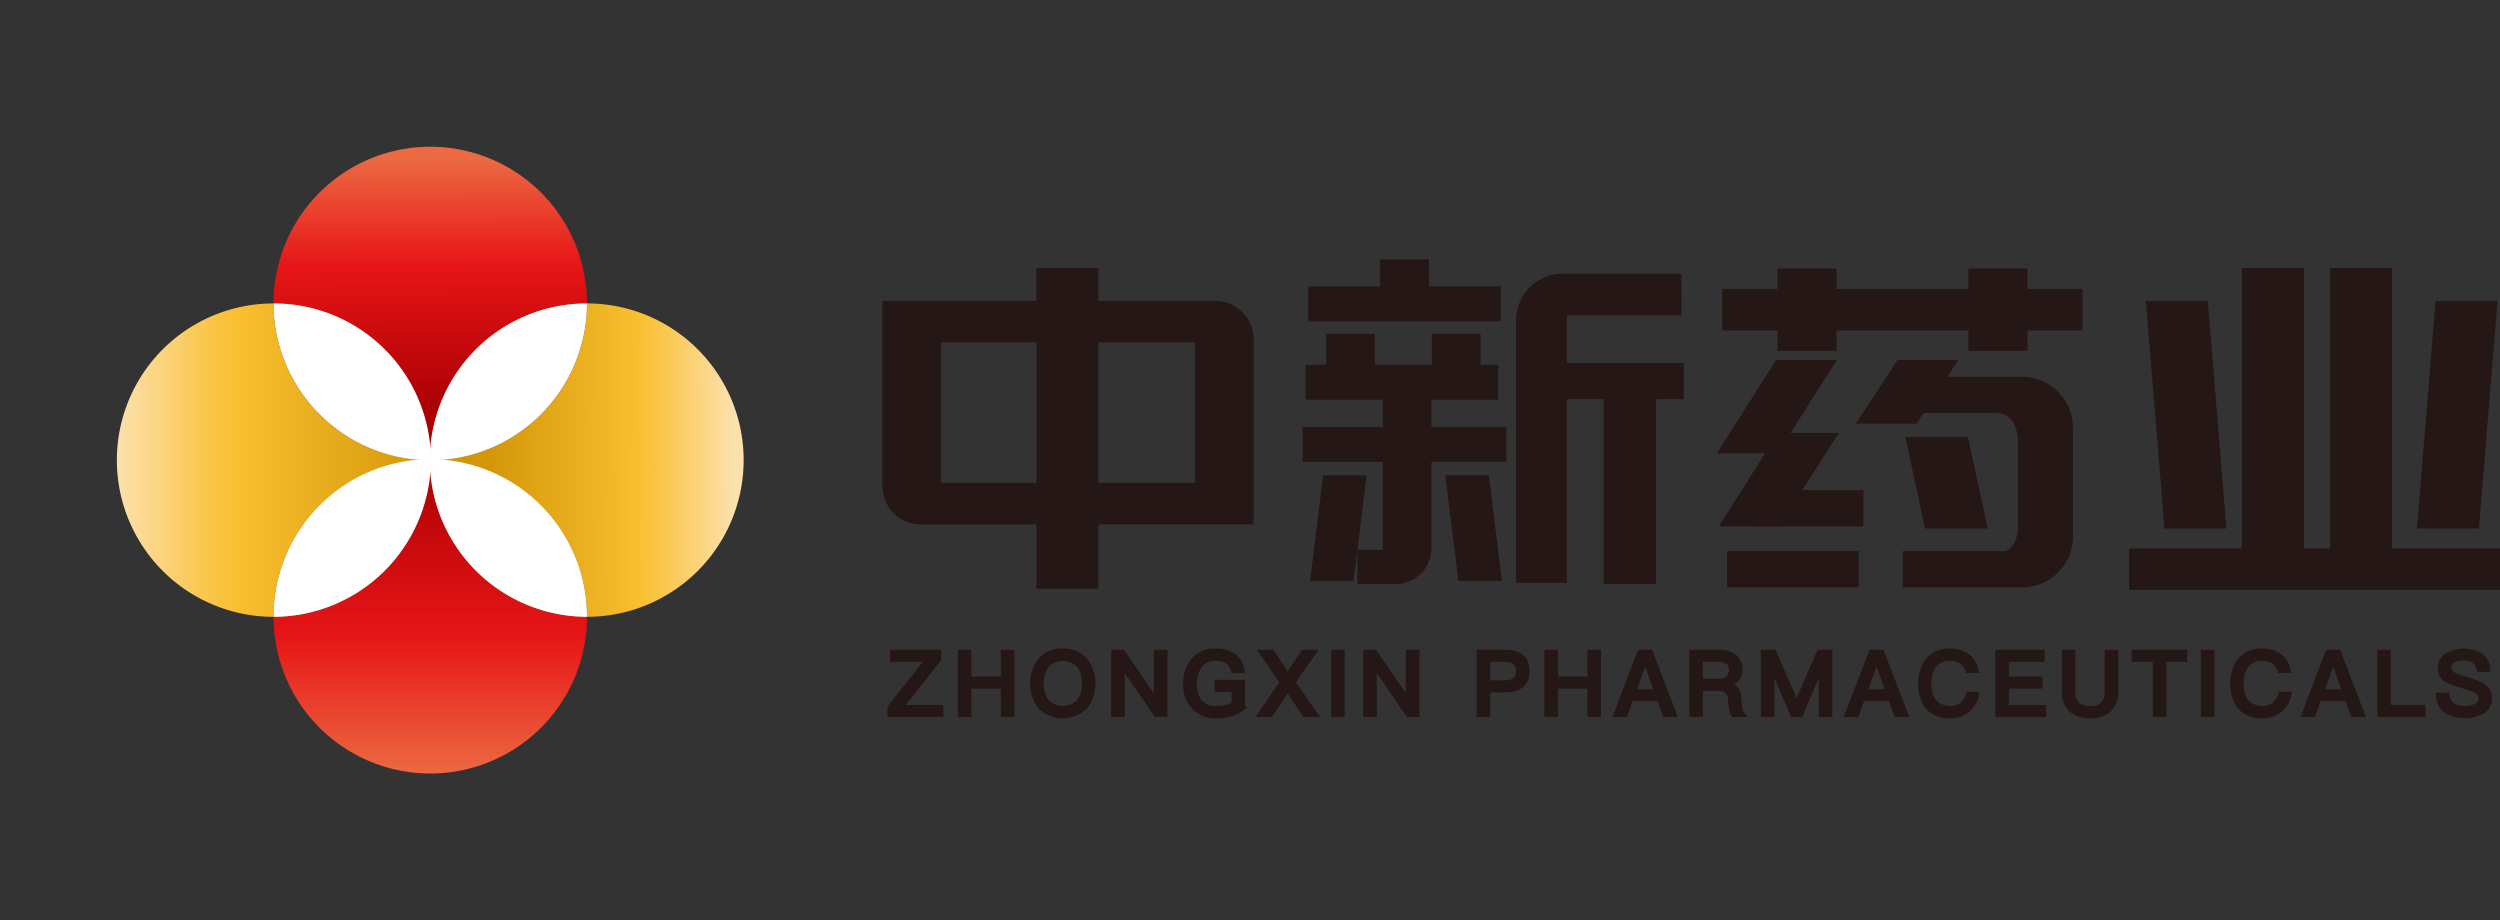 <svg id="图层_1" data-name="图层 1" xmlns="http://www.w3.org/2000/svg" xmlns:xlink="http://www.w3.org/1999/xlink" viewBox="0 0 163 60"><rect x="0" y="0" width="163" height="60" fill="#333333" stroke="none"/><defs><style>.cls-1,.cls-2{fill:#241716;stroke:#241716;}.cls-1{stroke-miterlimit:10;stroke-width:0.558px;}.cls-2{stroke-width:0.198px;}.cls-3{fill:url(#未命名的渐变_33);}.cls-4{fill:url(#未命名的渐变_33-2);}.cls-5{fill:url(#未命名的渐变_41);}.cls-6{fill:url(#未命名的渐变_32);}.cls-7{fill:#fff;}.cls-8{fill:url(#未命名的渐变_32-2);}.cls-9{fill:url(#未命名的渐变_41-2);}.cls-10{fill:url(#未命名的渐变_32-3);}.cls-11{fill:url(#未命名的渐变_32-4);}</style><linearGradient id="未命名的渐变_33" x1="47.803" y1="29.967" x2="31.76" y2="30.023" gradientUnits="userSpaceOnUse"><stop offset="0" stop-color="#fce1ad"/><stop offset="0.018" stop-color="#fcdfa7"/><stop offset="0.27" stop-color="#fac851"/><stop offset="0.385" stop-color="#f9bf2f"/><stop offset="1" stop-color="#d39608"/></linearGradient><linearGradient id="未命名的渐变_33-2" x1="7.62" y1="30" x2="28.052" y2="30" xlink:href="#未命名的渐变_33"/><linearGradient id="未命名的渐变_41" x1="880.82" y1="4903.112" x2="864.777" y2="4903.168" gradientTransform="translate(-4875.093 891.157) rotate(-90)" gradientUnits="userSpaceOnUse"><stop offset="0" stop-color="#ec6941"/><stop offset="0.438" stop-color="#e71517"/><stop offset="1" stop-color="#ac0104"/></linearGradient><linearGradient id="未命名的渐变_32" x1="46.747" y1="24.844" x2="30.704" y2="24.9" gradientUnits="userSpaceOnUse"><stop offset="0" stop-color="#e8be76"/><stop offset="0.298" stop-color="#dfa522"/><stop offset="0.436" stop-color="#dc9b00"/><stop offset="0.654" stop-color="#c37e00"/></linearGradient><linearGradient id="未命名的渐变_32-2" x1="7.62" y1="24.892" x2="28.052" y2="24.892" xlink:href="#未命名的渐变_32"/><linearGradient id="未命名的渐变_41-2" x1="840.724" y1="4903.145" x2="861.157" y2="4903.145" xlink:href="#未命名的渐变_41"/><linearGradient id="未命名的渐变_32-3" x1="46.783" y1="35.061" x2="30.74" y2="35.117" xlink:href="#未命名的渐变_32"/><linearGradient id="未命名的渐变_32-4" x1="7.62" y1="35.108" x2="28.052" y2="35.108" xlink:href="#未命名的渐变_32"/></defs><title>2</title><path class="cls-1" d="M109.35,20.276H99.73a2.146,2.146,0,0,1,2.146-2.146h7.473Z"/><path class="cls-1" d="M79.314,19.903v-.004H71.334V17.753H67.856v2.146H57.812V31.691a2.219,2.219,0,0,0,2.219,2.219h7.826v4.191h3.477V33.909H81.459V22.118A2.217,2.217,0,0,0,79.314,19.903ZM61.074,31.763V22.046h6.782v9.717Zm10.26,0V22.046h6.863v9.717Z"/><polygon class="cls-1" points="155.685 36.04 155.685 17.753 152.208 17.753 152.208 36.04 149.933 36.04 149.933 17.753 146.456 17.753 146.456 36.04 139.094 36.04 139.094 38.186 163 38.186 163 36.04 155.685 36.04"/><polygon class="cls-1" points="144.86 34.183 141.383 34.183 140.214 19.899 143.691 19.899 144.86 34.183"/><polygon class="cls-1" points="157.889 34.183 161.367 34.183 162.536 19.899 159.059 19.899 157.889 34.183"/><polygon class="cls-1" points="115.741 29.278 112.448 29.278 115.958 23.75 119.251 23.75 115.741 29.278"/><polygon class="cls-1" points="115.865 34.039 112.572 34.039 116.081 28.511 119.374 28.511 115.865 34.039"/><polygon class="cls-1" points="135.499 19.121 131.914 19.121 131.914 17.794 128.621 17.794 128.621 19.121 119.464 19.121 119.464 17.794 116.171 17.794 116.171 19.121 112.572 19.121 112.572 21.268 116.171 21.268 116.171 22.595 119.464 22.595 119.464 21.268 128.621 21.268 128.621 22.595 131.914 22.595 131.914 21.268 135.499 21.268 135.499 19.121"/><path class="cls-1" d="M101.878,37.723H99.129V20.879a2.749,2.749,0,0,1,2.749-2.749h0Z"/><polygon class="cls-1" points="92.884 18.952 92.884 17.195 90.265 17.195 90.265 18.952 85.576 18.952 85.576 20.672 97.573 20.672 97.573 18.952 92.884 18.952"/><polygon class="cls-1" points="88.005 37.6 85.735 37.6 86.514 31.275 88.785 31.275 88.005 37.6"/><polygon class="cls-1" points="95.335 37.6 97.606 37.6 96.826 31.275 94.555 31.275 95.335 37.6"/><path class="cls-1" d="M97.935,28.117H93.055V25.783H97.402v-1.72H96.253V22.046H93.634v2.018H89.363V22.046H86.744v2.018H85.406v1.72H90.436v2.334H85.212v1.72H90.436v6.291H88.785v1.67h2.287V37.789a2.057,2.057,0,0,0,1.983-2.053V29.837h4.88Z"/><rect class="cls-1" x="100.91" y="23.945" width="8.596" height="1.803"/><rect class="cls-1" x="114.722" y="32.236" width="6.495" height="1.803"/><rect class="cls-1" x="112.879" y="36.212" width="8.026" height="1.803"/><rect class="cls-1" x="104.838" y="25.169" width="2.865" height="12.629"/><polygon class="cls-1" points="129.253 34.183 125.743 34.183 124.574 28.774 128.083 28.774 129.253 34.183"/><path class="cls-1" d="M131.85,24.847h-5.404l.719-1.097h-3.293l-2.359,3.596h3.293l.457-.697h5.07c.597.079,1.518.494,1.518,2.307v5.517c-.075,1.144-.609,1.579-1.063,1.738h-6.448V38.014h7.511a3.026,3.026,0,0,0,3.026-3.026V27.873A3.026,3.026,0,0,0,131.85,24.847Z"/><path class="cls-2" d="M61.268,42.468v.545l-2.414,3.052h2.554v.586H57.959v-.539l2.419-3.058H58.134v-.585Z"/><path class="cls-2" d="M63.23,42.468v1.745h2.12V42.468h.685v4.182H65.35V44.798h-2.12v1.851h-.685V42.468Z"/><path class="cls-2" d="M70.802,43.006a2.558,2.558,0,0,1,0,3.11,2.155,2.155,0,0,1-3.022-.006,2.56,2.56,0,0,1,0-3.098,1.882,1.882,0,0,1,1.511-.627A1.915,1.915,0,0,1,70.802,43.006Zm-2.519.422a2.062,2.062,0,0,0,0,2.267,1.401,1.401,0,0,0,2.01.018,1.746,1.746,0,0,0,.346-1.148,1.791,1.791,0,0,0-.346-1.159,1.395,1.395,0,0,0-2.01.023Z"/><path class="cls-2" d="M73.236,42.468l2.068,3.016h.023V42.468h.692v4.182h-.669l-2.091-3.057h-.023v3.057H72.551V42.468Z"/><path class="cls-2" d="M80.504,42.742a1.587,1.587,0,0,1,.562,1.048h-.691a.962.962,0,0,0-.375-.603,1.317,1.317,0,0,0-.768-.199,1.153,1.153,0,0,0-.931.398,2.085,2.085,0,0,0-.041,2.325A1.397,1.397,0,0,0,79.386,46.134a2.18,2.18,0,0,0,.562-.07,1.965,1.965,0,0,0,.451-.193v-.861h-1.107v-.586h1.792v1.768a2.422,2.422,0,0,1-.761.399,3.417,3.417,0,0,1-1.013.141,1.95,1.95,0,0,1-1.553-.633,2.219,2.219,0,0,1-.515-1.522,2.292,2.292,0,0,1,.515-1.546,1.819,1.819,0,0,1,1.475-.645A2.024,2.024,0,0,1,80.504,42.742Z"/><path class="cls-2" d="M82.974,42.468l.985,1.475.983-1.475h.838L84.368,44.488,85.874,46.649h-.838L83.959,45.033l-1.079,1.617H82.043l1.493-2.161-1.4-2.021Z"/><path class="cls-2" d="M87.577,42.468v4.182h-.685V42.468Z"/><path class="cls-2" d="M89.666,42.468l2.067,3.016h.024V42.468h.692v4.182h-.667l-2.092-3.057h-.023v3.057h-.685V42.468Z"/><path class="cls-2" d="M98.113,42.468c1.007,0,1.517.427,1.517,1.282,0,.861-.51,1.295-1.53,1.295H97.064v1.605h-.685V42.468Zm-1.049,1.991h.995a1.117,1.117,0,0,0,.667-.163.655.655,0,0,0,.212-.545.623.623,0,0,0-.217-.533,1.068,1.068,0,0,0-.662-.165h-.995Z"/><path class="cls-2" d="M101.48,42.468v1.745h2.12V42.468h.685v4.182h-.685V44.798h-2.12v1.851h-.685V42.468Z"/><path class="cls-2" d="M107.653,42.468l1.598,4.182h-.732l-.38-1.049h-1.752l-.381,1.049h-.732l1.6-4.182Zm.281,2.571-.656-1.833h-.024L106.593,45.038Z"/><path class="cls-2" d="M112.105,42.468a1.607,1.607,0,0,1,1.013.287,1.118,1.118,0,0,1,.393.914,1.004,1.004,0,0,1-.176.58.907.907,0,0,1-.533.368v.012a.758.758,0,0,1,.615.732l.07.674a1.02,1.02,0,0,0,.252.615h-.745a1.065,1.065,0,0,1-.181-.545l-.052-.515a.715.715,0,0,0-.212-.492.809.809,0,0,0-.538-.153h-1.084v1.705h-.685V42.468ZM110.927,44.359h1.084a.972.972,0,0,0,.614-.17.63.63,0,0,0,.194-.492.582.582,0,0,0-.194-.492.965.965,0,0,0-.614-.153h-1.084Z"/><path class="cls-2" d="M115.705,42.468l1.423,3.28h.024l1.417-3.28h.803v4.182h-.685V43.768h-.024l-1.23,2.882h-.592l-1.231-2.882h-.023v2.882h-.685V42.468Z"/><path class="cls-2" d="M122.738,42.468l1.598,4.182h-.732l-.38-1.049h-1.752l-.381,1.049h-.732l1.6-4.182Zm.281,2.571-.656-1.833h-.024l-.661,1.833Z"/><path class="cls-2" d="M128.358,42.772a1.545,1.545,0,0,1,.551,1.008h-.667a.975.975,0,0,0-.393-.603,1.243,1.243,0,0,0-.721-.187,1.139,1.139,0,0,0-.989.451,1.818,1.818,0,0,0-.305,1.125,1.865,1.865,0,0,0,.299,1.137,1.385,1.385,0,0,0,1.745.21,1.288,1.288,0,0,0,.422-.714h.669a1.851,1.851,0,0,1-.656,1.148,1.802,1.802,0,0,1-1.16.387,1.862,1.862,0,0,1-1.558-.656,2.753,2.753,0,0,1,.017-3.029,1.829,1.829,0,0,1,1.529-.662A1.875,1.875,0,0,1,128.358,42.772Z"/><path class="cls-2" d="M133.209,42.468v.585h-2.332v1.16h2.191v.586h-2.191v1.265h2.43v.586h-3.115V42.468Z"/><path class="cls-2" d="M135.217,42.468V45.074a1.109,1.109,0,0,0,.252.802,1.08,1.08,0,0,0,.802.258,1.101,1.101,0,0,0,.803-.258,1.132,1.132,0,0,0,.252-.802V42.468h.685v2.594a1.632,1.632,0,0,1-.457,1.248,1.82,1.82,0,0,1-1.283.422,1.8,1.8,0,0,1-1.277-.416,1.637,1.637,0,0,1-.462-1.254V42.468Z"/><path class="cls-2" d="M142.515,42.468v.585h-1.37v3.597h-.685V43.053h-1.372v-.585Z"/><path class="cls-2" d="M144.278,42.468v4.182h-.685V42.468Z"/><path class="cls-2" d="M148.713,42.772a1.544,1.544,0,0,1,.551,1.008h-.667a.975.975,0,0,0-.393-.603,1.243,1.243,0,0,0-.721-.187,1.139,1.139,0,0,0-.989.451,1.818,1.818,0,0,0-.305,1.125,1.866,1.866,0,0,0,.299,1.137,1.385,1.385,0,0,0,1.745.21,1.287,1.287,0,0,0,.422-.714h.669a1.85,1.85,0,0,1-.656,1.148,1.801,1.801,0,0,1-1.16.387,1.862,1.862,0,0,1-1.558-.656,2.753,2.753,0,0,1,.017-3.029,1.828,1.828,0,0,1,1.528-.662A1.874,1.874,0,0,1,148.713,42.772Z"/><path class="cls-2" d="M152.515,42.468l1.598,4.182h-.732l-.38-1.049h-1.752l-.381,1.049h-.732l1.6-4.182Zm.281,2.571-.656-1.833h-.024l-.661,1.833Z"/><path class="cls-2" d="M155.782,42.468v3.596h2.262v.586h-2.941V42.468Z"/><path class="cls-2" d="M161.78,42.69a1.337,1.337,0,0,1,.504,1.013H161.605a.915.915,0,0,0-.323-.557,1.138,1.138,0,0,0-.69-.17,1.292,1.292,0,0,0-.604.111.446.446,0,0,0-.257.433.475.475,0,0,0,.293.428,5.942,5.942,0,0,0,.714.258,6.565,6.565,0,0,1,1.095.41,1.002,1.002,0,0,1,.545.902,1.052,1.052,0,0,1-.439.89,2.568,2.568,0,0,1-2.448.023,1.424,1.424,0,0,1-.574-1.166h.679a.982.982,0,0,0,.341.68,1.309,1.309,0,0,0,.761.182,1.481,1.481,0,0,0,.726-.153.473.473,0,0,0,.27-.415.592.592,0,0,0-.393-.527,7.761,7.761,0,0,0-.814-.275,6.761,6.761,0,0,1-.96-.352.923.923,0,0,1-.481-.843.993.993,0,0,1,.469-.873,2.26,2.26,0,0,1,2.267,0Z"/><path class="cls-3" d="M38.269,19.784A10.216,10.216,0,0,1,28.052,30,10.216,10.216,0,0,1,38.269,40.216a10.216,10.216,0,0,0,0-20.433Z"/><path class="cls-4" d="M28.052,30A10.216,10.216,0,0,1,17.836,19.784a10.216,10.216,0,1,0,0,20.433A10.216,10.216,0,0,1,28.052,30Z"/><path class="cls-5" d="M28.052,30A10.216,10.216,0,0,1,38.269,19.784a10.216,10.216,0,1,0-20.433,0A10.216,10.216,0,0,1,28.052,30Z"/><path class="cls-6" d="M28.052,30A10.216,10.216,0,0,0,38.269,19.784,10.216,10.216,0,0,0,28.052,30Z"/><path class="cls-7" d="M28.019,30.013a10.239,10.239,0,0,0,10.25-10.229A10.239,10.239,0,0,0,28.019,30.013Z"/><path class="cls-8" d="M28.052,30A10.216,10.216,0,0,0,17.836,19.784,10.216,10.216,0,0,0,28.052,30Z"/><path class="cls-7" d="M28.096,30.013a10.245,10.245,0,0,0-10.26-10.229A10.245,10.245,0,0,0,28.096,30.013Z"/><path class="cls-9" d="M28.052,30A10.216,10.216,0,0,1,17.836,40.216a10.216,10.216,0,0,0,20.433,0A10.216,10.216,0,0,1,28.052,30Z"/><path class="cls-10" d="M28.052,30A10.216,10.216,0,0,0,38.269,40.216,10.216,10.216,0,0,0,28.052,30Z"/><path class="cls-7" d="M28.019,29.935A10.266,10.266,0,0,0,38.269,40.216,10.266,10.266,0,0,0,28.019,29.935Z"/><path class="cls-11" d="M28.052,30A10.216,10.216,0,0,0,17.836,40.216,10.216,10.216,0,0,0,28.052,30Z"/><path class="cls-7" d="M28.096,29.935A10.271,10.271,0,0,0,17.836,40.216,10.271,10.271,0,0,0,28.096,29.935Z"/></svg>